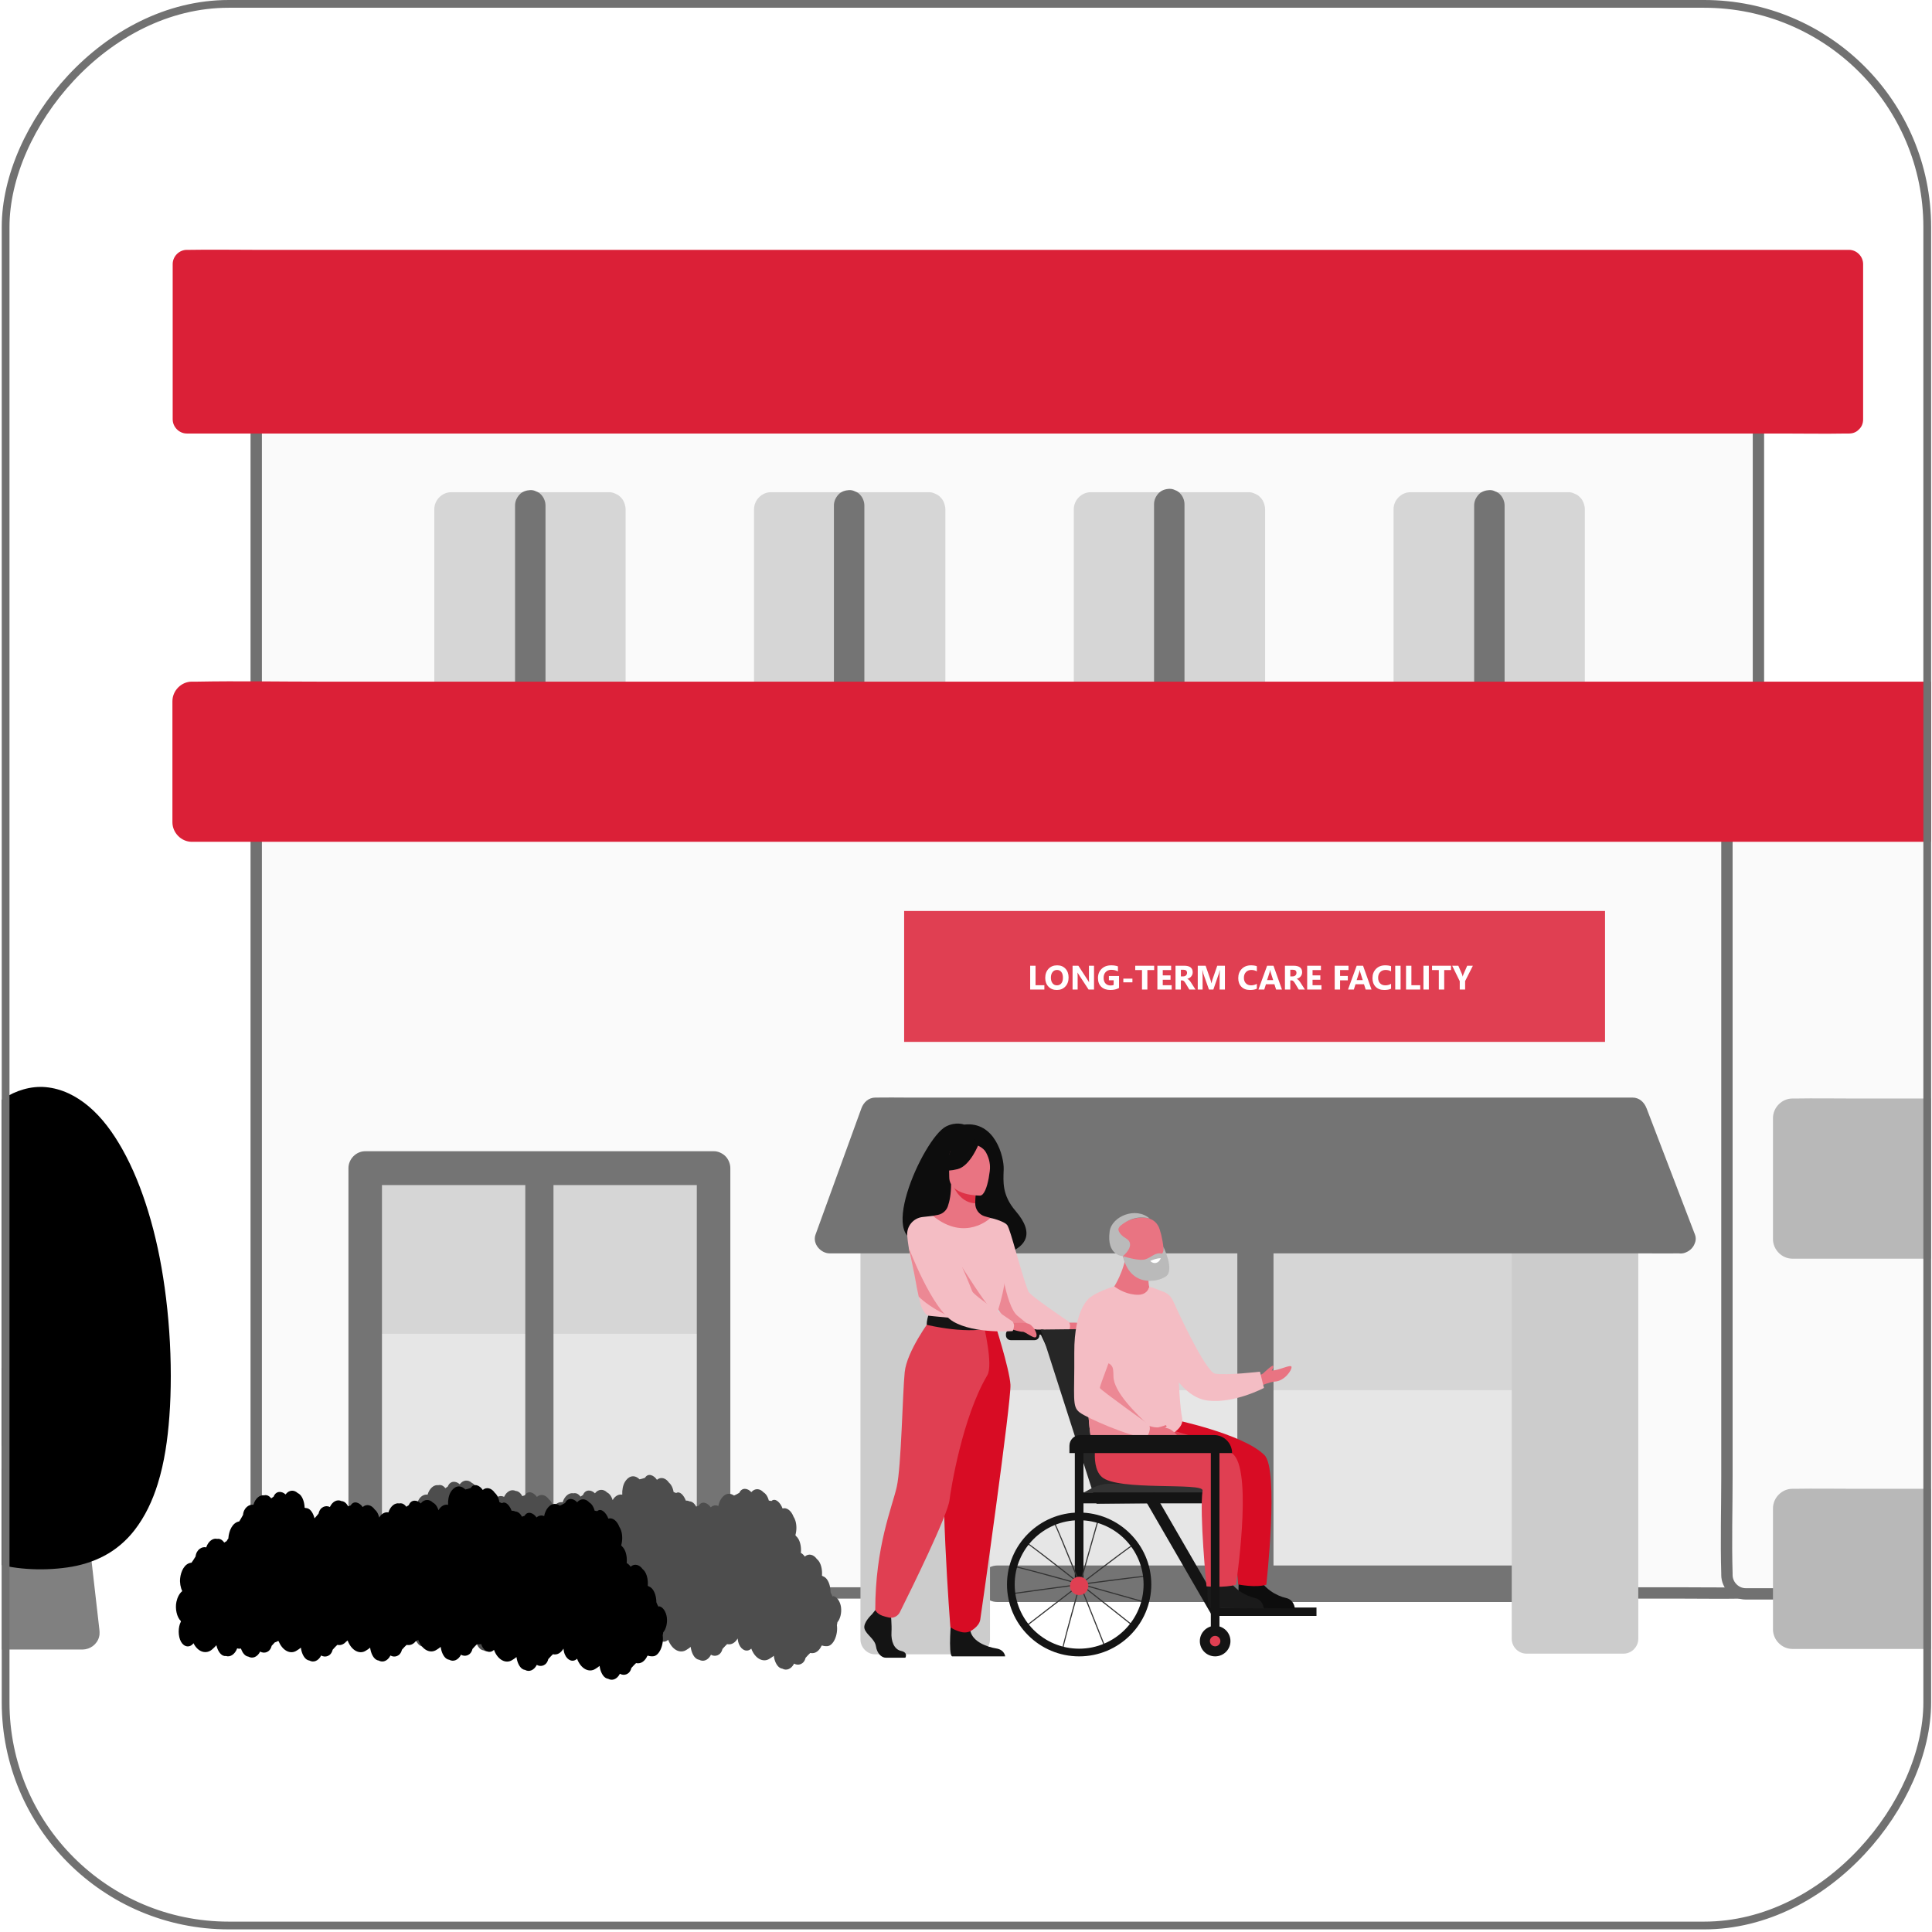 <svg width="160" height="160" viewBox="0 0 160 160" fill="none" xmlns="http://www.w3.org/2000/svg">
<g clip-path="url(#clip0_523_7245)">
<rect width="159.783" height="159.783" rx="18.798" transform="matrix(-1 0 0 1 159.927 0)" fill="white" fill-opacity="0.95"/>
<g clip-path="url(#clip1_523_7245)">
<path d="M145.625 28.499C145.624 28.441 145.625 28.382 145.625 28.325C145.625 27.625 145.038 27.032 144.344 27.032H27.44C25.863 27.032 24.284 27.004 22.707 27.032C22.638 27.033 22.569 27.032 22.5 27.032C21.807 27.032 21.219 27.624 21.219 28.325V126.473C21.219 127.799 21.191 129.129 21.219 130.455C21.22 130.513 21.219 130.571 21.219 130.629C21.219 131.328 21.806 131.922 22.5 131.922H139.404C140.981 131.922 142.56 131.949 144.137 131.922C144.206 131.921 144.275 131.922 144.344 131.922C144.737 131.922 145.035 131.774 145.241 131.551C145.472 131.343 145.626 131.036 145.626 130.629V32.481C145.626 31.155 145.653 29.825 145.626 28.499H145.625Z" fill="#FAFAFA" stroke="#717171" stroke-width="0.94" stroke-miterlimit="10"/>
<path d="M272.687 64.577C272.686 64.538 272.687 64.499 272.687 64.46C272.687 63.615 271.978 62.897 271.139 62.897H149.703C148.063 62.897 146.42 62.87 144.78 62.897C144.708 62.898 144.637 62.897 144.565 62.897C143.728 62.897 143.017 63.613 143.017 64.46V122.303C143.017 124.97 142.937 127.651 143.017 130.317C143.018 130.356 143.017 130.395 143.017 130.434C143.017 131.279 143.726 131.997 144.565 131.997H266.001C267.641 131.997 269.284 132.024 270.924 131.997C270.995 131.995 271.067 131.997 271.139 131.997C271.617 131.997 271.979 131.817 272.229 131.544C272.505 131.292 272.687 130.923 272.687 130.434V72.591C272.687 69.924 272.767 67.243 272.687 64.577Z" fill="#FAFAFA" stroke="#717171" stroke-width="0.94" stroke-miterlimit="10"/>
<path d="M51.809 42.175C51.809 42.026 51.781 41.874 51.732 41.729C51.667 41.52 51.561 41.326 51.399 41.176C51.293 41.061 51.17 40.976 51.033 40.917C50.976 40.888 50.917 40.863 50.857 40.841C50.717 40.783 50.567 40.756 50.408 40.762H37.9C37.73 40.762 37.559 40.761 37.389 40.762C37.382 40.762 37.375 40.762 37.367 40.762C36.61 40.762 35.966 41.41 35.966 42.176V57.429C35.966 57.635 35.965 57.84 35.966 58.047C35.966 58.056 35.966 58.064 35.966 58.073C35.966 58.838 36.608 59.487 37.367 59.487H49.876C50.046 59.487 50.217 59.489 50.386 59.487C50.394 59.487 50.401 59.487 50.408 59.487C51.166 59.487 51.81 58.839 51.81 58.073V42.821C51.81 42.633 51.81 42.445 51.81 42.258C51.81 42.23 51.81 42.204 51.81 42.176L51.809 42.175Z" fill="#D6D6D6"/>
<path d="M78.289 42.175C78.289 42.026 78.261 41.874 78.212 41.729C78.147 41.52 78.041 41.326 77.879 41.176C77.773 41.061 77.65 40.976 77.513 40.917C77.456 40.888 77.397 40.863 77.338 40.841C77.197 40.783 77.047 40.756 76.889 40.762H64.38C64.21 40.762 64.039 40.761 63.87 40.762C63.862 40.762 63.855 40.762 63.847 40.762C63.09 40.762 62.446 41.41 62.446 42.176V57.429C62.446 57.635 62.445 57.84 62.446 58.047C62.446 58.056 62.446 58.064 62.446 58.073C62.446 58.838 63.089 59.487 63.847 59.487H76.356C76.526 59.487 76.697 59.489 76.867 59.487C76.874 59.487 76.881 59.487 76.889 59.487C77.646 59.487 78.29 58.839 78.29 58.073V42.821C78.29 42.633 78.29 42.445 78.29 42.258C78.29 42.23 78.29 42.204 78.29 42.176L78.289 42.175Z" fill="#D6D6D6"/>
<path d="M104.77 42.175C104.77 42.026 104.742 41.874 104.693 41.729C104.628 41.52 104.522 41.326 104.36 41.176C104.254 41.061 104.131 40.976 103.994 40.917C103.937 40.888 103.878 40.863 103.818 40.841C103.677 40.783 103.528 40.756 103.369 40.762H90.861C90.691 40.762 90.52 40.761 90.35 40.762C90.343 40.762 90.336 40.762 90.328 40.762C89.571 40.762 88.927 41.41 88.927 42.176V57.429C88.927 57.635 88.926 57.84 88.927 58.047C88.927 58.056 88.927 58.064 88.927 58.073C88.927 58.838 89.569 59.487 90.328 59.487H102.837C103.007 59.487 103.177 59.489 103.347 59.487C103.355 59.487 103.362 59.487 103.369 59.487C104.127 59.487 104.771 58.839 104.771 58.073V42.821C104.771 42.633 104.771 42.445 104.771 42.258C104.771 42.23 104.771 42.204 104.771 42.176L104.77 42.175Z" fill="#D6D6D6"/>
<path d="M131.25 42.175C131.25 42.026 131.222 41.874 131.173 41.729C131.108 41.52 131.002 41.326 130.84 41.176C130.734 41.061 130.611 40.976 130.474 40.917C130.417 40.888 130.358 40.863 130.298 40.841C130.157 40.783 130.007 40.756 129.849 40.762H117.341C117.171 40.762 117 40.761 116.83 40.762C116.823 40.762 116.816 40.762 116.808 40.762C116.051 40.762 115.407 41.41 115.407 42.176V57.429C115.407 57.635 115.406 57.84 115.407 58.047C115.407 58.056 115.407 58.064 115.407 58.073C115.407 58.838 116.049 59.487 116.808 59.487H129.317C129.487 59.487 129.657 59.489 129.827 59.487C129.835 59.487 129.842 59.487 129.849 59.487C130.607 59.487 131.25 58.839 131.25 58.073V42.821C131.25 42.633 131.25 42.445 131.25 42.258C131.251 42.23 131.251 42.204 131.25 42.176L131.25 42.175Z" fill="#D6D6D6"/>
<path d="M59.055 98.105H30.363V131.159H59.055V98.105Z" fill="#E6E6E6"/>
<path d="M134.468 100.519H80.511V131.159H134.468V100.519Z" fill="#E6E6E6"/>
<path d="M42.655 41.86V56.154C42.655 56.348 42.654 56.542 42.655 56.736C42.655 56.745 42.655 56.753 42.655 56.761C42.655 57.087 42.796 57.43 43.025 57.661C43.139 57.785 43.274 57.873 43.43 57.924C43.581 58.003 43.742 58.04 43.916 58.033C44.242 58.019 44.58 57.911 44.807 57.66C45.033 57.411 45.176 57.106 45.176 56.761V42.467C45.176 42.273 45.178 42.079 45.176 41.884C45.176 41.876 45.176 41.868 45.176 41.859C45.176 41.533 45.036 41.19 44.807 40.959C44.693 40.835 44.558 40.748 44.402 40.697C44.251 40.617 44.09 40.58 43.916 40.587C43.59 40.602 43.252 40.71 43.025 40.96C42.798 41.209 42.655 41.515 42.655 41.86Z" fill="#747474"/>
<path d="M69.062 41.86V56.154C69.062 56.348 69.061 56.542 69.062 56.736C69.062 56.745 69.062 56.753 69.062 56.761C69.062 57.087 69.203 57.43 69.432 57.661C69.546 57.785 69.681 57.873 69.837 57.924C69.988 58.003 70.149 58.04 70.323 58.033C70.648 58.019 70.987 57.911 71.214 57.66C71.44 57.411 71.583 57.106 71.583 56.761V42.467C71.583 42.273 71.585 42.079 71.583 41.884C71.583 41.876 71.583 41.868 71.583 41.859C71.583 41.533 71.442 41.19 71.214 40.959C71.1 40.835 70.965 40.748 70.809 40.697C70.658 40.617 70.496 40.58 70.323 40.587C69.997 40.602 69.659 40.71 69.432 40.96C69.205 41.209 69.062 41.515 69.062 41.86Z" fill="#747474"/>
<path d="M95.573 41.755V56.049C95.573 56.243 95.571 56.437 95.573 56.632C95.573 56.64 95.573 56.648 95.573 56.657C95.573 56.983 95.714 57.326 95.942 57.557C96.056 57.681 96.192 57.768 96.347 57.819C96.498 57.899 96.66 57.936 96.833 57.929C97.159 57.914 97.497 57.806 97.724 57.556C97.951 57.307 98.094 57.001 98.094 56.656V42.362C98.094 42.168 98.095 41.974 98.094 41.78C98.094 41.772 98.094 41.763 98.094 41.755C98.094 41.429 97.953 41.086 97.724 40.855C97.611 40.731 97.475 40.643 97.319 40.592C97.168 40.513 97.007 40.476 96.834 40.483C96.508 40.497 96.169 40.605 95.942 40.856C95.716 41.105 95.573 41.41 95.573 41.755Z" fill="#747474"/>
<path d="M122.083 41.86V56.154C122.083 56.348 122.082 56.542 122.083 56.736C122.083 56.745 122.083 56.753 122.083 56.761C122.083 57.087 122.224 57.43 122.452 57.661C122.566 57.785 122.702 57.873 122.858 57.924C123.008 58.003 123.17 58.04 123.343 58.033C123.669 58.019 124.007 57.911 124.235 57.66C124.461 57.411 124.604 57.106 124.604 56.761V42.467C124.604 42.273 124.605 42.079 124.604 41.884C124.604 41.876 124.604 41.868 124.604 41.859C124.604 41.533 124.463 41.19 124.235 40.959C124.121 40.835 123.985 40.748 123.829 40.697C123.679 40.617 123.517 40.58 123.344 40.587C123.018 40.602 122.68 40.71 122.452 40.96C122.226 41.209 122.083 41.515 122.083 41.86Z" fill="#747474"/>
<path d="M153.129 20.692H21.057C19.273 20.692 17.486 20.66 15.703 20.692C15.624 20.694 15.546 20.692 15.468 20.692C14.837 20.692 14.301 21.232 14.301 21.87V34.724C14.301 35.361 14.836 35.902 15.468 35.902H147.541C149.324 35.902 151.111 35.935 152.895 35.902C152.973 35.901 153.051 35.902 153.129 35.902C153.487 35.902 153.758 35.768 153.946 35.564C154.156 35.375 154.296 35.095 154.296 34.724V21.87C154.296 21.233 153.761 20.692 153.129 20.692Z" fill="#DB2037"/>
<path d="M276.636 56.451H26.456C23.082 56.451 19.701 56.387 16.327 56.451C16.18 56.454 16.032 56.451 15.885 56.451C15.016 56.451 14.279 57.194 14.279 58.073V68.094C14.279 68.97 15.015 69.715 15.885 69.715H266.065C269.439 69.715 272.82 69.78 276.194 69.715C276.341 69.712 276.489 69.715 276.636 69.715C277.132 69.715 277.508 69.528 277.767 69.245C278.053 68.984 278.242 68.601 278.242 68.094V58.073C278.242 57.197 277.506 56.451 276.636 56.451H276.636Z" fill="#DB2037"/>
<path d="M277.156 90.975H153.661C151.994 90.975 150.323 90.947 148.655 90.975C148.582 90.976 148.509 90.975 148.436 90.975C147.568 90.975 146.83 91.718 146.83 92.596V102.617C146.83 103.493 147.566 104.238 148.436 104.238H271.931C273.598 104.238 275.269 104.265 276.937 104.238C277.01 104.237 277.083 104.238 277.156 104.238C277.652 104.238 278.028 104.051 278.286 103.768C278.573 103.507 278.762 103.124 278.762 102.617V92.596C278.762 91.719 278.026 90.975 277.156 90.975Z" fill="#B8B8B8"/>
<path d="M277.156 123.295H153.661C151.994 123.295 150.323 123.267 148.655 123.295C148.582 123.296 148.509 123.295 148.436 123.295C147.568 123.295 146.83 124.038 146.83 124.916V134.937C146.83 135.813 147.566 136.558 148.436 136.558H271.931C273.598 136.558 275.269 136.585 276.937 136.558C277.01 136.557 277.083 136.558 277.156 136.558C277.652 136.558 278.028 136.371 278.286 136.088C278.573 135.828 278.762 135.444 278.762 134.937V124.916C278.762 124.04 278.026 123.295 277.156 123.295Z" fill="#B8B8B8"/>
<path d="M10.957 122.77C10.732 121.694 9.664 120.877 8.572 120.983C8.023 121.036 7.551 121.246 7.144 121.623C7.012 121.746 6.88 121.87 6.748 121.993C6.682 121.421 6.617 120.849 6.552 120.277C6.536 120.144 6.514 120.008 6.514 119.874C6.514 119.874 6.514 119.872 6.515 119.872C6.516 119.869 6.518 119.866 6.519 119.864C6.615 119.761 6.726 119.669 6.827 119.575C7.073 119.347 7.319 119.119 7.565 118.89C8.115 118.379 8.666 117.867 9.216 117.356C9.325 117.254 9.444 117.157 9.544 117.047C9.867 116.694 10.074 116.261 10.137 115.785C10.201 115.31 10.12 114.867 9.923 114.434C9.651 113.834 9.043 113.36 8.406 113.222C8.043 113.144 7.688 113.142 7.327 113.228C6.96 113.314 6.637 113.511 6.354 113.756C6.179 113.908 6.023 114.086 5.865 114.258C5.859 114.213 5.854 114.167 5.849 114.122C5.824 113.905 5.8 113.688 5.774 113.471C5.747 113.243 5.72 113.029 5.633 112.815C5.494 112.472 5.305 112.145 5.015 111.907C4.744 111.684 4.457 111.507 4.114 111.416C3.777 111.326 3.455 111.329 3.116 111.384C2.529 111.478 2.036 111.845 1.69 112.316C1.329 112.808 1.299 113.408 1.219 113.99C1.211 114.045 1.204 114.099 1.196 114.154L0.89 113.832C0.546 113.471 0.133 113.17 -0.365 113.069C-1.13 112.913 -1.924 113.108 -2.495 113.661C-3.157 114.302 -3.341 115.335 -2.988 116.179C-2.841 116.53 -2.609 116.81 -2.353 117.081C-1.827 117.635 -1.302 118.189 -0.775 118.743C-0.387 119.153 0.005 119.561 0.392 119.973C0.311 120.555 0.23 121.139 0.15 121.722C-0.006 121.573 -0.162 121.423 -0.32 121.277C-0.764 120.864 -1.345 120.605 -1.958 120.629C-2.586 120.654 -3.232 120.927 -3.634 121.428C-3.861 121.71 -4.041 122.02 -4.123 122.379C-4.218 122.794 -4.219 123.255 -4.073 123.66C-3.943 124.017 -3.755 124.343 -3.478 124.606C-3.441 124.642 -3.403 124.677 -3.365 124.712C-2.888 125.157 -2.411 125.602 -1.935 126.048C-1.546 126.411 -1.155 126.772 -0.768 127.137C-0.748 127.156 -0.729 127.176 -0.709 127.196C-0.693 127.221 -0.679 127.247 -0.664 127.273C-0.657 127.298 -0.65 127.322 -0.645 127.347C-0.644 127.402 -0.645 127.458 -0.651 127.515C-0.717 127.989 -0.782 128.463 -0.848 128.937C-0.998 130.02 -1.148 131.104 -1.298 132.187L-1.639 134.651C-1.648 134.723 -1.659 134.794 -1.668 134.866C-1.682 134.969 -1.704 135.072 -1.706 135.176C-1.717 135.549 -1.556 135.919 -1.302 136.185C-1.033 136.467 -0.653 136.605 -0.27 136.607C-0.189 136.607 -0.107 136.607 -0.026 136.607H6.678C6.734 136.607 6.79 136.608 6.846 136.607C7.47 136.593 8.039 136.183 8.204 135.564C8.281 135.275 8.238 135.022 8.205 134.737C8.161 134.351 8.117 133.967 8.073 133.581C7.949 132.499 7.826 131.417 7.702 130.335L7.452 128.15C7.44 128.044 7.434 127.937 7.439 127.83C7.451 127.775 7.466 127.72 7.484 127.665C7.507 127.619 7.533 127.575 7.56 127.532C7.683 127.393 7.826 127.269 7.962 127.144C8.232 126.892 8.503 126.639 8.773 126.386C9.269 125.923 9.765 125.46 10.261 124.996C10.439 124.831 10.598 124.638 10.716 124.426C11.001 123.913 11.063 123.346 10.957 122.774L10.957 122.77Z" fill="#808080"/>
<path d="M13.63 106.586C13.333 104.461 12.896 102.351 12.265 100.3C11.715 98.513 11.023 96.749 10.102 95.121C9.372 93.833 8.478 92.577 7.342 91.623C6.31 90.757 5.125 90.153 3.776 90.031C2.55 89.921 1.304 90.315 0.28 90.983C-0.951 91.786 -1.926 92.923 -2.734 94.145C-3.717 95.63 -4.45 97.282 -5.049 98.958C-5.746 100.907 -6.244 102.927 -6.604 104.967C-7.022 107.336 -7.263 109.739 -7.343 112.143C-7.419 114.43 -7.375 116.735 -7.087 119.006C-6.871 120.71 -6.545 122.413 -5.9 124.009C-5.397 125.254 -4.739 126.428 -3.802 127.396C-2.995 128.229 -2.021 128.843 -0.95 129.267C0.056 129.666 1.139 129.846 2.213 129.924C3.336 130.006 4.463 129.965 5.577 129.808C6.635 129.66 7.668 129.352 8.618 128.853C9.598 128.339 10.464 127.596 11.143 126.718C12.024 125.578 12.632 124.273 13.061 122.896C13.623 121.097 13.884 119.204 14.025 117.327C14.11 116.205 14.143 115.078 14.144 113.952C14.143 111.487 13.971 109.027 13.631 106.586H13.63Z" fill="black"/>
<path d="M126.411 102.25H81.571V115.128H126.411V102.25Z" fill="#D6D6D6"/>
<path d="M59.086 97.58H30.334V110.458H59.086V97.58Z" fill="#D6D6D6"/>
<path d="M60.483 96.817C60.483 96.791 60.484 96.766 60.483 96.741C60.483 96.382 60.328 96.004 60.076 95.75C59.962 95.635 59.814 95.534 59.653 95.461C59.644 95.457 59.635 95.453 59.626 95.448C59.454 95.374 59.268 95.332 59.095 95.34H31.416C31.042 95.34 30.668 95.336 30.293 95.34C30.277 95.34 30.262 95.34 30.245 95.34C29.495 95.34 28.857 95.982 28.857 96.741V128.336C28.857 128.762 28.854 129.19 28.857 129.617C28.857 129.636 28.857 129.655 28.857 129.673C28.857 130.43 29.493 131.074 30.245 131.074H57.924C58.298 131.074 58.672 131.077 59.047 131.074C59.062 131.074 59.078 131.074 59.095 131.074C59.845 131.074 60.483 130.432 60.483 129.673V98.077C60.483 97.657 60.486 97.237 60.483 96.817ZM53.111 128.272H31.633V98.142H57.707V128.272H53.111Z" fill="#747474"/>
<path d="M43.502 98.132V128.564C43.502 128.975 43.498 129.386 43.502 129.797C43.502 129.815 43.502 129.833 43.502 129.851C43.502 130.468 44.039 131.058 44.67 131.029C45.302 131.001 45.837 130.512 45.837 129.851V99.419C45.837 99.008 45.841 98.597 45.837 98.186C45.837 98.168 45.837 98.15 45.837 98.132C45.837 97.515 45.3 96.925 44.67 96.954C44.037 96.982 43.502 97.472 43.502 98.132Z" fill="#747474"/>
<path d="M69.653 133.12C69.588 132.618 69.303 132.214 68.991 132.183L68.978 132.243C68.964 132.227 68.95 132.207 68.937 132.185C68.878 132.084 68.828 131.972 68.783 131.853C68.783 131.379 68.627 130.902 68.374 130.67C68.302 130.604 68.225 130.56 68.145 130.536C68.12 130.517 68.096 130.5 68.071 130.485C68.105 130.073 68.028 129.633 67.846 129.339C67.788 129.245 67.72 129.168 67.647 129.11C67.382 128.735 66.974 128.628 66.661 128.899L66.65 128.908C66.563 128.779 66.448 128.671 66.325 128.603C66.366 128.198 66.298 127.76 66.126 127.459C66.07 127.361 66.004 127.281 65.932 127.218C65.913 127.188 65.892 127.16 65.871 127.133C65.98 126.758 65.987 126.3 65.868 125.93C65.83 125.811 65.78 125.705 65.72 125.613C65.537 125.124 65.167 124.82 64.82 124.922L64.808 124.927C64.634 124.439 64.204 124.014 63.889 124.305C63.815 124.294 63.74 124.283 63.671 124.27C63.619 124.076 63.541 123.903 63.439 123.772C63.374 123.69 63.301 123.627 63.225 123.583C62.935 123.261 62.522 123.234 62.231 123.562L62.221 123.574C61.941 123.248 61.442 123.15 61.228 123.628C61.062 123.723 60.889 123.818 60.79 123.854C60.251 123.487 59.81 123.878 59.602 124.346C59.552 124.459 59.515 124.586 59.491 124.719C59.285 124.63 59.06 124.655 58.871 124.819L58.86 124.829C58.604 124.451 58.116 124.259 57.869 124.692C57.797 124.719 57.723 124.745 57.654 124.768C57.569 124.609 57.463 124.482 57.341 124.409C57.265 124.362 57.184 124.338 57.102 124.335C57.004 124.287 56.902 124.269 56.799 124.278C56.632 123.831 56.295 123.455 55.998 123.647C55.926 123.62 55.853 123.591 55.785 123.564C55.75 123.36 55.687 123.172 55.596 123.02C55.539 122.923 55.472 122.845 55.4 122.785C55.139 122.402 54.732 122.282 54.416 122.543L54.405 122.553C54.155 122.167 53.669 121.96 53.416 122.385C53.245 122.443 53.066 122.498 52.964 122.512C52.46 122.027 51.991 122.317 51.746 122.735C51.585 123.01 51.513 123.406 51.533 123.785C51.259 123.724 51.007 123.87 50.834 124.086C50.799 124.13 50.766 124.179 50.737 124.232C50.68 124.048 50.597 123.885 50.493 123.765C50.426 123.689 50.351 123.632 50.273 123.595C49.974 123.298 49.561 123.305 49.28 123.658L49.271 123.671C48.98 123.369 48.479 123.313 48.28 123.809C48.211 123.855 48.141 123.901 48.076 123.942C47.976 123.809 47.858 123.714 47.731 123.675C47.65 123.65 47.568 123.649 47.488 123.668C47.14 123.599 46.765 123.886 46.598 124.397L46.593 124.415C46.335 124.355 46.003 124.506 45.832 124.837C45.793 124.674 45.735 124.522 45.658 124.398C45.599 124.304 45.532 124.227 45.458 124.169C45.194 123.794 44.785 123.687 44.473 123.958L44.462 123.967C44.206 123.59 43.718 123.397 43.471 123.831C43.398 123.857 43.325 123.883 43.256 123.906C43.171 123.747 43.065 123.62 42.943 123.547C42.867 123.501 42.786 123.477 42.705 123.473C42.369 123.31 41.971 123.489 41.754 123.947L41.746 123.963C41.419 123.792 40.925 123.946 40.809 124.508C40.688 124.658 40.561 124.809 40.472 124.902C40.384 124.536 40.202 124.228 39.974 124.106C39.895 124.064 39.814 124.046 39.733 124.048C39.706 124.037 39.681 124.028 39.654 124.021C39.639 123.606 39.511 123.199 39.299 122.969C39.23 122.895 39.155 122.841 39.077 122.807C38.773 122.523 38.359 122.548 38.084 122.912L38.075 122.926C37.78 122.636 37.278 122.601 37.086 123.106C37.019 123.155 36.95 123.204 36.885 123.248C36.783 123.119 36.663 123.028 36.535 122.995C36.455 122.973 36.372 122.976 36.292 122.997C35.944 122.944 35.574 123.246 35.415 123.764L35.409 123.782C35.067 123.717 34.602 124.025 34.554 124.614C34.437 124.828 34.313 125.048 34.237 125.158C33.657 125.261 33.385 125.952 33.34 126.527C33.338 126.544 33.338 126.56 33.337 126.576C33.284 126.629 33.237 126.698 33.2 126.785C33.13 126.827 33.06 126.87 32.994 126.908C32.897 126.77 32.78 126.669 32.654 126.624C32.574 126.595 32.492 126.59 32.411 126.605C32.065 126.52 31.685 126.788 31.509 127.291L31.504 127.309C31.165 127.213 30.689 127.479 30.622 128.062C30.497 128.266 30.366 128.473 30.286 128.576C29.703 128.626 29.409 129.292 29.345 129.861C29.303 130.237 29.375 130.632 29.52 130.93C29.27 131.127 29.109 131.477 29.036 131.813C28.912 132.393 29.075 133.096 29.398 133.402C29.402 133.418 29.405 133.435 29.409 133.451C29.162 133.908 29.164 134.675 29.418 135.125C29.676 135.583 30.156 135.639 30.451 135.246C30.817 135.99 31.526 136.205 32.03 135.725C32.14 135.62 32.243 135.538 32.347 135.41C32.437 135.816 32.644 136.157 32.899 136.268C32.978 136.303 33.06 136.314 33.142 136.305C33.485 136.415 33.871 136.176 34.061 135.687L34.068 135.67C34.164 135.705 34.273 135.71 34.38 135.686C34.467 135.941 34.599 136.151 34.763 136.264C34.838 136.317 34.918 136.346 35 136.356C35.33 136.544 35.734 136.395 35.963 135.953L35.971 135.937C36.293 136.133 36.79 136.015 36.921 135.462C37.013 135.36 37.106 135.257 37.186 135.176C37.265 135.162 37.343 135.128 37.414 135.073C37.443 135.075 37.472 135.076 37.5 135.074C37.81 135.855 38.474 136.204 39.001 135.852C39.119 135.774 39.228 135.715 39.342 135.613C39.395 136.035 39.572 136.419 39.815 136.588C39.891 136.64 39.971 136.67 40.052 136.68C40.383 136.867 40.786 136.718 41.016 136.277L41.023 136.261C41.346 136.457 41.843 136.339 41.974 135.785C42.119 135.623 42.271 135.459 42.361 135.381C42.664 135.447 42.907 135.324 43.09 135.114C43.133 135.089 43.175 135.057 43.215 135.018C43.515 135.838 44.199 136.213 44.739 135.852C44.856 135.774 44.965 135.716 45.079 135.613C45.133 136.036 45.309 136.42 45.553 136.588C45.628 136.641 45.708 136.671 45.79 136.68C46.12 136.868 46.524 136.719 46.753 136.277L46.761 136.261C47.083 136.457 47.58 136.34 47.711 135.786C47.856 135.624 48.008 135.459 48.099 135.382C48.414 135.45 48.665 135.314 48.849 135.088C48.922 135.062 48.993 135.017 49.058 134.953C49.358 135.774 50.041 136.148 50.581 135.787C50.699 135.709 50.808 135.651 50.922 135.548C50.975 135.971 51.152 136.355 51.395 136.524C51.471 136.576 51.551 136.606 51.632 136.616C51.963 136.803 52.366 136.654 52.596 136.213L52.603 136.197C52.925 136.392 53.423 136.275 53.554 135.721C53.699 135.559 53.851 135.394 53.941 135.317C54.062 135.344 54.173 135.339 54.275 135.312C54.289 135.356 54.304 135.399 54.321 135.44C54.538 135.952 55.009 136.117 55.335 135.795C55.634 136.616 56.318 136.99 56.858 136.629C56.975 136.551 57.084 136.493 57.199 136.39C57.252 136.813 57.428 137.197 57.672 137.365C57.747 137.418 57.828 137.448 57.909 137.457C58.24 137.645 58.643 137.496 58.872 137.055L58.88 137.039C59.202 137.234 59.7 137.117 59.831 136.563C59.976 136.401 60.128 136.236 60.218 136.159C60.607 136.243 60.899 136.015 61.087 135.693C61.105 135.864 61.143 136.029 61.203 136.174C61.42 136.686 61.891 136.851 62.217 136.529C62.517 137.349 63.2 137.724 63.74 137.363C63.858 137.285 63.967 137.227 64.081 137.124C64.135 137.547 64.311 137.931 64.555 138.099C64.63 138.152 64.71 138.182 64.791 138.191C65.122 138.379 65.525 138.23 65.755 137.789L65.762 137.772C66.085 137.968 66.582 137.851 66.713 137.297C66.858 137.135 67.01 136.97 67.1 136.893C67.543 136.989 67.859 136.682 68.04 136.291C68.056 136.286 68.072 136.281 68.088 136.275C68.242 136.328 68.374 136.335 68.517 136.327C69.02 136.298 69.416 135.39 69.309 134.599C69.319 134.511 69.333 134.426 69.352 134.344C69.582 134.079 69.709 133.58 69.651 133.125L69.653 133.12Z" fill="#4D4D4D"/>
<path d="M55.227 133.96C55.163 133.457 54.877 133.053 54.565 133.023L54.552 133.083C54.538 133.066 54.525 133.047 54.511 133.024C54.452 132.923 54.402 132.811 54.357 132.692C54.357 132.218 54.202 131.741 53.948 131.509C53.876 131.443 53.799 131.4 53.719 131.375C53.695 131.356 53.67 131.34 53.645 131.324C53.679 130.912 53.602 130.472 53.42 130.178C53.362 130.084 53.294 130.008 53.221 129.949C52.956 129.574 52.548 129.468 52.236 129.738L52.224 129.748C52.137 129.618 52.022 129.511 51.899 129.442C51.94 129.038 51.872 128.599 51.7 128.299C51.645 128.2 51.578 128.12 51.506 128.058C51.487 128.028 51.466 127.999 51.445 127.973C51.554 127.598 51.561 127.139 51.442 126.77C51.404 126.65 51.354 126.544 51.294 126.452C51.111 125.964 50.741 125.659 50.394 125.762L50.382 125.766C50.208 125.279 49.779 124.854 49.463 125.144C49.389 125.133 49.315 125.122 49.245 125.109C49.193 124.916 49.115 124.742 49.013 124.612C48.948 124.529 48.876 124.466 48.799 124.422C48.51 124.101 48.096 124.073 47.805 124.401L47.795 124.413C47.515 124.087 47.017 123.989 46.802 124.467C46.636 124.562 46.464 124.657 46.364 124.693C45.825 124.326 45.384 124.717 45.176 125.185C45.126 125.298 45.089 125.425 45.065 125.558C44.859 125.47 44.634 125.495 44.445 125.659L44.434 125.668C44.179 125.291 43.69 125.098 43.443 125.532C43.371 125.558 43.297 125.584 43.228 125.607C43.144 125.448 43.037 125.321 42.916 125.248C42.839 125.201 42.758 125.178 42.677 125.174C42.579 125.127 42.476 125.109 42.373 125.118C42.206 124.67 41.869 124.295 41.573 124.486C41.5 124.459 41.427 124.43 41.359 124.403C41.324 124.2 41.261 124.011 41.171 123.859C41.113 123.763 41.046 123.684 40.974 123.624C40.714 123.241 40.306 123.122 39.991 123.382L39.98 123.392C39.729 123.007 39.243 122.799 38.991 123.225C38.819 123.282 38.64 123.337 38.538 123.351C38.034 122.866 37.566 123.156 37.32 123.574C37.159 123.849 37.087 124.245 37.108 124.624C36.834 124.564 36.581 124.709 36.408 124.925C36.373 124.969 36.34 125.018 36.312 125.072C36.254 124.887 36.171 124.724 36.067 124.605C36 124.528 35.925 124.471 35.847 124.434C35.548 124.137 35.135 124.145 34.855 124.497L34.845 124.51C34.554 124.208 34.053 124.152 33.854 124.649C33.785 124.695 33.715 124.741 33.65 124.782C33.55 124.649 33.432 124.553 33.305 124.514C33.224 124.49 33.142 124.488 33.062 124.507C32.715 124.439 32.34 124.725 32.172 125.236L32.167 125.254C31.91 125.194 31.577 125.346 31.406 125.677C31.367 125.513 31.309 125.362 31.232 125.238C31.173 125.143 31.106 125.067 31.032 125.008C30.768 124.633 30.359 124.527 30.047 124.797L30.036 124.807C29.781 124.429 29.292 124.237 29.045 124.67C28.973 124.697 28.899 124.723 28.83 124.746C28.745 124.587 28.639 124.46 28.518 124.387C28.441 124.34 28.36 124.316 28.279 124.313C27.943 124.15 27.545 124.329 27.328 124.787L27.32 124.803C26.993 124.631 26.499 124.785 26.383 125.348C26.262 125.497 26.135 125.649 26.046 125.742C25.959 125.376 25.776 125.068 25.548 124.946C25.47 124.904 25.388 124.886 25.307 124.887C25.281 124.877 25.255 124.867 25.228 124.861C25.213 124.446 25.085 124.038 24.873 123.808C24.805 123.734 24.729 123.681 24.651 123.646C24.347 123.363 23.933 123.387 23.658 123.752L23.649 123.765C23.354 123.475 22.852 123.441 22.661 123.945C22.593 123.994 22.524 124.043 22.459 124.087C22.357 123.958 22.237 123.867 22.11 123.834C22.029 123.812 21.947 123.815 21.866 123.837C21.518 123.783 21.148 124.085 20.989 124.603L20.983 124.621C20.642 124.557 20.176 124.865 20.128 125.454C20.011 125.668 19.887 125.887 19.811 125.997C19.231 126.1 18.959 126.791 18.914 127.366C18.913 127.383 18.912 127.399 18.911 127.416C18.858 127.469 18.812 127.537 18.774 127.624C18.705 127.667 18.634 127.709 18.569 127.747C18.471 127.609 18.355 127.508 18.228 127.463C18.148 127.434 18.066 127.429 17.985 127.444C17.639 127.359 17.259 127.628 17.083 128.13L17.078 128.148C16.739 128.053 16.264 128.318 16.196 128.902C16.071 129.105 15.941 129.312 15.86 129.415C15.278 129.465 14.983 130.13 14.919 130.7C14.877 131.076 14.949 131.471 15.094 131.77C14.845 131.966 14.683 132.316 14.611 132.653C14.486 133.232 14.649 133.936 14.972 134.241C14.976 134.258 14.979 134.275 14.983 134.291C14.736 134.747 14.738 135.514 14.992 135.964C15.25 136.422 15.73 136.478 16.025 136.085C16.391 136.829 17.101 137.044 17.605 136.564C17.715 136.46 17.817 136.377 17.922 136.25C18.011 136.655 18.218 136.996 18.473 137.108C18.553 137.142 18.634 137.154 18.716 137.145C19.059 137.255 19.446 137.015 19.636 136.526L19.642 136.509C19.738 136.544 19.847 136.549 19.954 136.526C20.041 136.78 20.173 136.991 20.337 137.104C20.412 137.156 20.492 137.186 20.574 137.196C20.905 137.383 21.308 137.234 21.537 136.793L21.545 136.777C21.867 136.973 22.364 136.855 22.496 136.301C22.587 136.2 22.681 136.096 22.76 136.015C22.839 136.001 22.917 135.968 22.989 135.912C23.018 135.915 23.046 135.915 23.074 135.914C23.384 136.694 24.049 137.044 24.576 136.691C24.693 136.613 24.802 136.554 24.916 136.452C24.97 136.874 25.146 137.258 25.39 137.427C25.465 137.479 25.545 137.509 25.626 137.519C25.957 137.706 26.36 137.557 26.59 137.116L26.597 137.1C26.92 137.296 27.417 137.178 27.548 136.625C27.693 136.462 27.845 136.298 27.936 136.221C28.238 136.286 28.482 136.163 28.664 135.954C28.707 135.928 28.75 135.896 28.79 135.857C29.089 136.678 29.773 137.052 30.313 136.692C30.43 136.614 30.54 136.555 30.653 136.453C30.707 136.875 30.883 137.259 31.127 137.428C31.202 137.48 31.282 137.51 31.364 137.52C31.695 137.707 32.098 137.558 32.327 137.117L32.335 137.101C32.657 137.297 33.154 137.179 33.286 136.625C33.431 136.463 33.583 136.299 33.673 136.221C33.988 136.29 34.239 136.154 34.423 135.928C34.496 135.901 34.567 135.857 34.632 135.793C34.932 136.613 35.615 136.987 36.156 136.627C36.273 136.549 36.382 136.49 36.496 136.388C36.55 136.81 36.726 137.194 36.97 137.363C37.045 137.415 37.125 137.445 37.206 137.455C37.537 137.642 37.94 137.493 38.17 137.052L38.177 137.036C38.5 137.232 38.997 137.114 39.128 136.561C39.273 136.398 39.425 136.234 39.516 136.156C39.636 136.183 39.748 136.179 39.849 136.152C39.863 136.195 39.878 136.239 39.895 136.279C40.112 136.791 40.583 136.957 40.909 136.635C41.209 137.455 41.892 137.829 42.432 137.469C42.55 137.391 42.659 137.332 42.773 137.23C42.827 137.652 43.003 138.036 43.246 138.205C43.322 138.257 43.402 138.287 43.483 138.297C43.814 138.484 44.217 138.335 44.447 137.894L44.454 137.878C44.777 138.074 45.274 137.956 45.405 137.403C45.55 137.24 45.702 137.076 45.792 136.998C46.181 137.083 46.473 136.855 46.662 136.532C46.679 136.704 46.717 136.869 46.778 137.013C46.995 137.525 47.465 137.69 47.791 137.368C48.091 138.189 48.775 138.563 49.315 138.203C49.432 138.125 49.541 138.066 49.655 137.964C49.709 138.386 49.885 138.77 50.129 138.939C50.204 138.991 50.284 139.021 50.366 139.031C50.696 139.218 51.1 139.069 51.329 138.628L51.337 138.612C51.659 138.808 52.156 138.69 52.287 138.137C52.432 137.974 52.584 137.81 52.675 137.732C53.117 137.828 53.434 137.521 53.614 137.13C53.63 137.125 53.646 137.12 53.662 137.115C53.816 137.167 53.948 137.175 54.092 137.166C54.594 137.137 54.99 136.229 54.883 135.439C54.893 135.351 54.907 135.266 54.926 135.183C55.157 134.919 55.283 134.42 55.225 133.964L55.227 133.96Z" fill="black"/>
<path d="M102.471 103.247V128.718C102.471 129.062 102.469 129.407 102.471 129.75C102.471 129.765 102.471 129.78 102.471 129.795C102.471 130.183 102.638 130.591 102.909 130.865C103.169 131.127 103.596 131.325 103.969 131.307C104.356 131.29 104.758 131.161 105.028 130.865C105.297 130.569 105.466 130.205 105.466 129.795V104.324C105.466 103.98 105.469 103.636 105.466 103.292C105.466 103.277 105.466 103.262 105.466 103.247C105.466 102.859 105.299 102.452 105.028 102.178C104.768 101.916 104.342 101.718 103.969 101.735C103.581 101.753 103.179 101.881 102.909 102.178C102.64 102.473 102.471 102.837 102.471 103.247Z" fill="#747474"/>
<path d="M125.215 129.648H92.694C91.075 129.648 89.455 129.648 87.835 129.648H84.318C83.766 129.648 83.214 129.643 82.662 129.648C82.638 129.648 82.614 129.648 82.59 129.648C81.806 129.648 81.055 130.343 81.092 131.159C81.129 131.978 81.75 132.671 82.59 132.671H103.157C105.212 132.671 107.267 132.671 109.322 132.671H123.486C124.038 132.671 124.59 132.676 125.142 132.671C125.166 132.671 125.19 132.671 125.215 132.671C125.998 132.671 126.749 131.976 126.712 131.159C126.676 130.34 126.054 129.648 125.215 129.648Z" fill="#747474"/>
<path d="M81.987 96.814C81.987 96.792 81.987 96.769 81.987 96.748C81.987 96.106 81.427 95.491 80.771 95.52H72.475C71.818 95.52 71.26 96.083 71.26 96.748V134.192C71.26 134.698 71.255 135.204 71.26 135.71C71.26 135.732 71.26 135.754 71.26 135.776C71.26 136.44 71.817 137.004 72.475 137.004H80.771C81.428 137.004 81.987 136.441 81.987 135.776V98.332C81.987 97.826 81.992 97.32 81.987 96.814Z" fill="#CCCCCC"/>
<path d="M135.676 96.759C135.676 96.736 135.676 96.714 135.676 96.692C135.676 96.051 135.117 95.436 134.46 95.465H126.411C125.753 95.465 125.195 96.028 125.195 96.692V134.137C125.195 134.643 125.19 135.149 125.195 135.655C125.195 135.677 125.195 135.699 125.195 135.721C125.195 136.385 125.752 136.948 126.411 136.948H134.46C135.117 136.948 135.676 136.386 135.676 135.721V98.277C135.676 97.771 135.681 97.265 135.676 96.759Z" fill="#CCCCCC"/>
<path d="M140.334 103.02C140.443 102.78 140.471 102.509 140.37 102.246C139.2 99.192 138.031 96.139 136.861 93.086C136.697 92.656 136.532 92.227 136.367 91.798C136.171 91.286 135.768 90.896 135.195 90.896H75.05C74.238 90.896 73.424 90.879 72.612 90.896C72.576 90.897 72.54 90.896 72.505 90.896C71.934 90.896 71.519 91.285 71.333 91.798C70.227 94.844 69.12 97.891 68.013 100.938C67.855 101.374 67.696 101.81 67.538 102.246C67.262 103.007 67.974 103.8 68.711 103.8H136.34C137.243 103.8 138.149 103.812 139.053 103.8C139.202 103.82 139.359 103.808 139.52 103.756C139.563 103.742 139.605 103.725 139.646 103.705C139.952 103.577 140.209 103.326 140.333 103.019L140.334 103.02Z" fill="#747474"/>
<path d="M132.922 75.443H74.877V86.285H132.922V75.443Z" fill="#E03F52"/>
<path d="M86.49 81.951H85.315V79.977H85.759V81.591H86.49V81.951ZM87.52 81.986C87.238 81.986 87.007 81.894 86.829 81.71C86.651 81.526 86.562 81.286 86.562 80.99C86.562 80.678 86.653 80.426 86.833 80.233C87.014 80.04 87.254 79.944 87.552 79.944C87.834 79.944 88.061 80.036 88.235 80.221C88.409 80.405 88.496 80.648 88.496 80.951C88.496 81.261 88.406 81.511 88.225 81.701C88.045 81.891 87.81 81.986 87.52 81.986ZM87.54 80.327C87.384 80.327 87.26 80.385 87.168 80.503C87.076 80.62 87.03 80.774 87.03 80.967C87.03 81.162 87.076 81.317 87.168 81.431C87.26 81.545 87.38 81.602 87.529 81.602C87.682 81.602 87.803 81.547 87.894 81.436C87.983 81.325 88.028 81.172 88.028 80.975C88.028 80.771 87.985 80.611 87.898 80.498C87.81 80.384 87.691 80.327 87.54 80.327ZM90.602 81.951H90.153L89.339 80.711C89.291 80.638 89.258 80.584 89.24 80.547H89.234C89.242 80.617 89.246 80.723 89.246 80.867V81.951H88.826V79.977H89.305L90.088 81.179C90.124 81.233 90.157 81.287 90.187 81.34H90.193C90.185 81.294 90.182 81.204 90.182 81.069V79.977H90.602V81.951ZM92.674 81.819C92.481 81.93 92.241 81.986 91.955 81.986C91.638 81.986 91.387 81.898 91.203 81.723C91.021 81.547 90.929 81.304 90.929 80.996C90.929 80.686 91.029 80.433 91.23 80.237C91.43 80.042 91.696 79.944 92.028 79.944C92.237 79.944 92.422 79.973 92.582 80.031V80.448C92.429 80.36 92.243 80.316 92.022 80.316C91.838 80.316 91.688 80.376 91.571 80.496C91.455 80.615 91.397 80.775 91.397 80.975C91.397 81.178 91.449 81.335 91.553 81.446C91.658 81.557 91.799 81.613 91.976 81.613C92.082 81.613 92.167 81.598 92.229 81.567V81.182H91.834V80.827H92.674V81.819ZM93.782 81.351H93.029V81.047H93.782V81.351ZM95.584 80.339H95.021V81.951H94.575V80.339H94.015V79.977H95.584V80.339ZM97.034 81.951H95.85V79.977H96.989V80.339H96.295V80.778H96.94V81.139H96.295V81.591H97.034V81.951ZM99.007 81.951H98.496L98.189 81.443C98.166 81.405 98.144 81.37 98.123 81.34C98.102 81.31 98.08 81.284 98.058 81.263C98.037 81.241 98.015 81.225 97.991 81.213C97.968 81.201 97.943 81.196 97.915 81.196H97.795V81.951H97.351V79.977H98.056C98.535 79.977 98.774 80.156 98.774 80.514C98.774 80.583 98.764 80.647 98.743 80.705C98.722 80.763 98.692 80.816 98.653 80.862C98.615 80.909 98.568 80.95 98.513 80.984C98.459 81.017 98.398 81.044 98.331 81.063V81.069C98.36 81.078 98.389 81.093 98.416 81.114C98.444 81.135 98.471 81.158 98.496 81.186C98.522 81.213 98.546 81.243 98.569 81.275C98.593 81.307 98.615 81.337 98.634 81.368L99.007 81.951ZM97.795 80.31V80.86H97.988C98.084 80.86 98.16 80.832 98.218 80.777C98.277 80.721 98.306 80.652 98.306 80.569C98.306 80.397 98.203 80.31 97.996 80.31H97.795ZM101.443 81.951H101.003V80.77C101.003 80.642 101.009 80.502 101.02 80.347H101.009C100.986 80.469 100.965 80.556 100.947 80.609L100.484 81.951H100.121L99.65 80.623C99.637 80.587 99.617 80.495 99.588 80.347H99.576C99.588 80.542 99.594 80.713 99.594 80.86V81.951H99.193V79.977H99.844L100.248 81.147C100.28 81.241 100.303 81.335 100.318 81.43H100.326C100.351 81.32 100.377 81.225 100.404 81.145L100.808 79.977H101.443V81.951ZM104.086 81.881C103.942 81.951 103.754 81.986 103.522 81.986C103.219 81.986 102.98 81.897 102.807 81.719C102.634 81.541 102.547 81.303 102.547 81.007C102.547 80.691 102.644 80.435 102.839 80.239C103.034 80.042 103.288 79.944 103.599 79.944C103.791 79.944 103.954 79.968 104.086 80.017V80.445C103.954 80.366 103.803 80.327 103.634 80.327C103.449 80.327 103.299 80.385 103.186 80.502C103.072 80.618 103.015 80.776 103.015 80.975C103.015 81.166 103.069 81.319 103.176 81.432C103.283 81.545 103.428 81.602 103.61 81.602C103.783 81.602 103.942 81.559 104.086 81.475V81.881ZM106.166 81.951H105.682L105.541 81.512H104.839L104.7 81.951H104.218L104.937 79.977H105.464L106.166 81.951ZM105.439 81.171L105.227 80.507C105.212 80.458 105.201 80.398 105.194 80.329H105.183C105.179 80.387 105.167 80.445 105.149 80.502L104.934 81.171H105.439ZM108.069 81.951H107.558L107.251 81.443C107.228 81.405 107.206 81.37 107.185 81.34C107.164 81.31 107.143 81.284 107.121 81.263C107.099 81.241 107.077 81.225 107.053 81.213C107.03 81.201 107.005 81.196 106.977 81.196H106.858V81.951H106.413V79.977H107.118C107.597 79.977 107.836 80.156 107.836 80.514C107.836 80.583 107.826 80.647 107.805 80.705C107.784 80.763 107.754 80.816 107.715 80.862C107.677 80.909 107.63 80.95 107.575 80.984C107.521 81.017 107.46 81.044 107.393 81.063V81.069C107.423 81.078 107.451 81.093 107.479 81.114C107.506 81.135 107.533 81.158 107.558 81.186C107.584 81.213 107.608 81.243 107.631 81.275C107.655 81.307 107.677 81.337 107.696 81.368L108.069 81.951ZM106.858 80.31V80.86H107.05C107.146 80.86 107.222 80.832 107.28 80.777C107.339 80.721 107.368 80.652 107.368 80.569C107.368 80.397 107.265 80.31 107.059 80.31H106.858ZM109.439 81.951H108.255V79.977H109.394V80.339H108.7V80.778H109.345V81.139H108.7V81.591H109.439V81.951ZM111.676 80.339H110.98V80.824H111.62V81.184H110.98V81.951H110.535V79.977H111.676V80.339ZM113.585 81.951H113.1L112.96 81.512H112.257L112.118 81.951H111.636L112.355 79.977H112.882L113.585 81.951ZM112.858 81.171L112.646 80.507C112.63 80.458 112.619 80.398 112.613 80.329H112.602C112.597 80.387 112.586 80.445 112.567 80.502L112.352 81.171H112.858ZM115.202 81.881C115.058 81.951 114.87 81.986 114.638 81.986C114.335 81.986 114.097 81.897 113.923 81.719C113.75 81.541 113.663 81.303 113.663 81.007C113.663 80.691 113.76 80.435 113.955 80.239C114.151 80.042 114.404 79.944 114.715 79.944C114.908 79.944 115.07 79.968 115.202 80.017V80.445C115.07 80.366 114.92 80.327 114.751 80.327C114.565 80.327 114.416 80.385 114.302 80.502C114.188 80.618 114.131 80.776 114.131 80.975C114.131 81.166 114.185 81.319 114.292 81.432C114.4 81.545 114.544 81.602 114.726 81.602C114.899 81.602 115.058 81.559 115.202 81.475V81.881ZM115.991 81.951H115.547V79.977H115.991V81.951ZM117.617 81.951H116.442V79.977H116.886V81.591H117.617V81.951ZM118.329 81.951H117.884V79.977H118.329V81.951ZM120.166 80.339H119.603V81.951H119.157V80.339H118.596V79.977H120.166V80.339ZM121.978 79.977L121.335 81.249V81.951H120.89V81.257L120.264 79.977H120.772L121.09 80.714C121.095 80.727 121.11 80.781 121.135 80.875H121.141C121.152 80.809 121.167 80.757 121.183 80.719L121.507 79.977H121.978Z" fill="white"/>
<path d="M76.903 102.67C76.741 102.358 80.437 101.237 80.496 104.311C80.496 104.311 87.418 104.141 84.113 100.295C82.969 98.963 83.087 97.862 83.121 96.838C83.155 95.813 82.408 92.834 79.846 93.134C79.846 93.134 79.175 92.862 78.337 93.295C76.433 94.28 72.166 103.804 76.904 102.67H76.903Z" fill="#0D0D0D"/>
<path d="M91.613 112.104C91.531 112.104 91.453 112.058 91.417 111.98L90.69 110.424H88.279C88.159 110.424 88.063 110.327 88.063 110.209C88.063 110.09 88.16 109.994 88.279 109.994H90.828C90.912 109.994 90.988 110.042 91.024 110.118L91.808 111.798C91.859 111.906 91.812 112.034 91.704 112.084C91.674 112.098 91.644 112.104 91.613 112.104Z" fill="#141414"/>
<path d="M90.066 110.534H88.213C88.033 110.534 87.887 110.387 87.887 110.209C87.887 110.03 88.033 109.883 88.213 109.883H90.066C90.245 109.883 90.392 110.03 90.392 110.209C90.392 110.387 90.245 110.534 90.066 110.534Z" fill="#141414"/>
<path d="M88.18 109.533C88.241 109.579 89.316 109.442 89.661 109.66C90.008 109.878 90.339 110.481 90.184 110.696C90.029 110.912 89.293 110.265 89.078 110.275C88.861 110.286 88.24 110.095 88.24 110.095L88.179 109.532L88.18 109.533Z" fill="#E97482"/>
<path d="M88.508 109.447C88.508 109.447 88.621 109.642 88.619 109.812C88.615 110.098 88.508 110.235 88.508 110.235C88.508 110.235 87.209 110.339 85.808 110.137C85.031 110.025 84.221 109.818 83.587 109.448C82.727 108.944 81.929 107.149 81.334 105.436C80.703 103.62 80.303 101.895 80.303 101.895C80.595 101.188 81.37 100.763 82.022 100.868C82.379 100.925 83.218 101.199 83.407 101.448C83.698 101.828 84.519 105.305 85.164 106.95C85.306 107.312 88.507 109.448 88.507 109.448L88.508 109.447Z" fill="#F4BDC4"/>
<path d="M85.808 110.137C85.031 110.025 84.221 109.818 83.588 109.448C82.728 108.944 81.929 107.149 81.334 105.436C81.325 104.199 81.325 103.177 81.325 103.177L82.733 103.759C82.776 103.845 83.231 108.093 84.247 108.955C85.111 109.686 85.661 110.045 85.808 110.136L85.808 110.137Z" fill="#EC8894"/>
<path d="M87.124 112.218C87.043 112.218 86.965 112.172 86.929 112.094L86.202 110.538H83.791C83.671 110.538 83.575 110.441 83.575 110.323C83.575 110.204 83.672 110.108 83.791 110.108H86.34C86.424 110.108 86.5 110.156 86.535 110.232L87.32 111.912C87.37 112.02 87.324 112.148 87.216 112.198C87.186 112.212 87.155 112.218 87.125 112.218H87.124Z" fill="#141414"/>
<path d="M83.709 110.094H85.677C85.899 110.094 86.079 110.274 86.079 110.495V110.586C86.079 110.808 85.899 110.988 85.677 110.988H83.71C83.488 110.988 83.307 110.808 83.307 110.586V110.495C83.307 110.274 83.488 110.094 83.71 110.094H83.709Z" fill="#141414"/>
<path d="M101.106 124.43L90.814 124.536L86.184 110.108L93.182 110.03L101.106 124.43Z" fill="#262626"/>
<path d="M100.387 133.825H109.026V133.127H100.387V133.825Z" fill="#141414"/>
<path d="M89.728 124.5H101.274V123.594H89.728V124.5Z" fill="#141414"/>
<path d="M100.389 133.819L101.214 133.344L95.566 123.586L94.74 124.061L100.389 133.819Z" fill="#141414"/>
<path d="M89.728 123.594C89.938 123.594 90.74 122.84 91.998 122.881C93.256 122.921 100.275 122.879 100.275 122.879C100.275 122.879 101.192 122.783 101.277 123.594H89.727H89.728Z" fill="#333333"/>
<path d="M101.901 135.909C101.901 135.211 101.334 134.645 100.633 134.645C99.933 134.645 99.365 135.211 99.365 135.909C99.365 136.608 99.933 137.173 100.633 137.173C101.334 137.173 101.901 136.608 101.901 135.909Z" fill="#141414"/>
<path d="M100.197 135.909C100.197 135.67 100.392 135.476 100.632 135.476C100.873 135.476 101.067 135.67 101.067 135.909C101.067 136.149 100.873 136.343 100.632 136.343C100.392 136.343 100.197 136.149 100.197 135.909Z" fill="#E03F52"/>
<path d="M72.22 133.681C72.22 133.681 71.444 134.387 71.596 134.888C71.747 135.39 72.447 135.724 72.542 136.337C72.636 136.949 73.015 137.284 73.355 137.284H74.978C74.978 137.284 75.229 136.853 74.624 136.723C74.019 136.592 73.79 135.872 73.828 135.204C73.866 134.535 73.771 133.644 73.771 133.644L72.485 133.347L72.22 133.681Z" fill="#141414"/>
<path d="M78.785 133.981C78.785 133.981 78.507 137.007 78.847 137.175H83.243C83.243 137.175 83.205 136.628 82.504 136.517C81.805 136.406 80.575 135.996 80.367 135.086C80.159 134.177 78.785 133.981 78.785 133.981Z" fill="#141414"/>
<path d="M75.679 112.533C76.576 110.528 77.125 109.953 77.02 109.33C76.942 108.867 77.257 100.695 77.257 100.695C77.364 100.663 77.577 100.633 77.693 100.607C78.061 100.525 78.366 100.268 78.493 99.913C78.645 99.487 78.766 98.858 78.764 98.069L78.879 98.092L80.811 98.473C80.811 98.473 80.767 99.079 80.765 99.65C80.765 99.654 80.765 99.66 80.765 99.664C80.762 100.16 81.089 100.597 81.567 100.735C81.811 100.805 82.023 100.865 82.023 100.865C82.023 100.865 82.733 102.883 82.868 104.957C83.003 107.031 81.578 107.932 82.879 112.076C84.207 116.308 75.183 113.639 75.679 112.532V112.533Z" fill="#E97482"/>
<path d="M80.811 98.474C80.811 98.474 80.768 99.081 80.766 99.651C79.684 99.62 79.113 98.638 78.879 98.093L80.811 98.474Z" fill="#DE3347"/>
<path d="M81.172 99.015C81.172 99.015 78.614 99.057 78.612 97.469C78.611 95.88 78.28 94.817 79.912 94.723C81.544 94.629 81.863 95.234 81.992 95.765C82.122 96.294 81.836 98.963 81.171 99.016L81.172 99.015Z" fill="#E97482"/>
<path d="M81.078 94.684C81.078 94.684 80.377 96.547 79.303 96.823C78.228 97.098 77.762 96.811 77.762 96.811C77.762 96.811 78.586 96.159 78.757 95.019C78.757 95.019 80.549 93.797 81.078 94.684Z" fill="#0D0D0D"/>
<path d="M80.904 94.836C80.904 94.836 81.423 95.029 81.637 95.407C81.846 95.776 82.024 96.265 81.983 96.865C81.983 96.865 82.511 95.598 81.918 94.883C81.289 94.123 80.905 94.837 80.905 94.837L80.904 94.836Z" fill="#0D0D0D"/>
<path d="M82.505 108.959L79.968 109.714L79.163 109.517L76.876 108.958C76.876 108.958 76.579 108.86 76.317 108.257C76.267 108.143 76.177 107.795 76.084 107.384C75.981 106.928 75.874 106.393 75.813 106.014C75.724 105.458 75.547 104.766 75.392 104.019C75.278 103.473 75.177 102.899 75.132 102.327C75.07 101.554 75.635 100.872 76.409 100.787L77.258 100.693C79.954 102.885 82.025 100.865 82.025 100.865C82.025 100.865 82.734 102.122 83.198 103.932C83.662 105.742 82.506 108.957 82.506 108.957L82.505 108.959Z" fill="#F4BDC4"/>
<path d="M82.344 109.447C82.344 109.447 83.6 113.346 83.681 114.673C83.761 116 81.279 133.53 81.179 134.141C81.085 134.717 80.367 135.085 80.367 135.085C80.367 135.085 80.037 135.279 79.565 135.147C78.91 134.962 78.704 134.742 78.704 134.742C78.704 134.742 77.726 122.24 78.331 117.774C78.937 113.309 78.944 109.446 78.944 109.446H82.344V109.447Z" fill="#D80C24"/>
<path d="M77.02 109.331C77.02 109.331 75.103 111.895 74.925 113.628C74.746 115.361 74.645 121.448 74.264 123.138C73.883 124.827 72.485 128.078 72.485 133.348C72.485 133.348 72.63 133.649 73.079 133.81C73.223 133.862 73.415 133.912 73.603 133.954C73.972 134.039 74.352 133.858 74.522 133.519C75.467 131.622 78.479 125.5 78.634 124.23C78.744 123.331 79.695 117.379 81.768 113.888C82.267 113.049 81.463 109.715 81.463 109.715L77.022 109.331H77.02Z" fill="#E03F52"/>
<path d="M82.544 108.845C82.544 108.845 82.04 109.243 81.038 109.264C79.841 109.288 76.875 108.959 76.875 108.959C76.875 108.959 76.743 109.326 76.749 109.714C76.749 109.714 80.371 110.625 82.47 109.847C82.47 109.847 82.741 109.339 82.544 108.845Z" fill="#141414"/>
<path d="M78.24 108.845C77.261 108.346 76.568 107.853 76.085 107.385C75.982 106.929 75.875 106.394 75.814 106.015C75.725 105.459 75.417 104.083 75.262 103.336L79.337 109.188C79.337 109.188 79.52 109.498 78.24 108.845H78.24Z" fill="#EC8894"/>
<path d="M79.683 104.946C79.683 104.946 81.495 107.814 82.02 108.33C82.545 108.846 79.877 107.921 79.877 107.921L79.683 104.947V104.946Z" fill="#EC8894"/>
<path d="M83.804 109.549C83.864 109.595 84.94 109.458 85.285 109.676C85.631 109.894 85.963 110.497 85.808 110.713C85.653 110.929 84.917 110.281 84.701 110.292C84.485 110.303 83.864 110.111 83.864 110.111L83.804 109.549Z" fill="#E97482"/>
<path d="M75.261 103.337C75.261 103.337 77.172 108.409 78.944 109.447C80.716 110.485 83.864 110.234 83.864 110.234C83.864 110.234 83.955 110.095 83.98 109.798C83.993 109.652 83.864 109.446 83.864 109.446C83.864 109.446 80.662 107.31 80.521 106.949C79.877 105.303 78.942 103.197 78.553 102.917C78.164 102.637 75.699 102.279 75.262 103.335L75.261 103.337Z" fill="#F4BDC4"/>
<path d="M104.082 113.903C104.082 113.903 104.363 113.903 104.544 113.778C104.707 113.666 105.01 113.475 105.299 113.497C105.848 113.538 106.918 112.939 106.958 113.202C106.998 113.466 106.372 114.395 105.543 114.42C105.237 114.429 104.392 114.766 104.392 114.766L104.082 113.903Z" fill="#E97482"/>
<path d="M97.226 107.903C97.255 107.981 99.823 113.642 100.633 113.761C101.66 113.911 104.342 113.598 104.342 113.598L104.676 114.942C104.676 114.942 102.217 116.25 100.031 115.99C97.844 115.729 96.612 112.863 96.612 112.863L97.226 107.903Z" fill="#F4BDC4"/>
<path d="M102.598 130.692C102.598 130.692 102.444 133.121 102.829 133.158C102.88 133.163 104.78 133.18 104.78 133.18L107.231 133.2C107.231 133.2 107.195 132.487 106.487 132.333C105.779 132.179 104.596 131.575 104.176 130.454C103.732 129.274 102.598 130.692 102.598 130.692Z" fill="#0D0D0D"/>
<path d="M93.489 118.395C93.489 118.395 92.644 121.294 93.758 122.311C95.056 123.498 102.206 122.75 102.106 123.435C101.933 124.607 102.543 131.217 102.543 131.217C102.543 131.217 103.966 131.513 104.872 131.239C104.872 131.239 105.928 121.737 104.722 120.513C102.96 118.728 97.028 117.519 97.028 117.519L93.491 118.395H93.489Z" fill="#D80C24"/>
<path d="M100.024 130.694C100.024 130.694 99.87 133.123 100.255 133.16C100.305 133.164 102.206 133.182 102.206 133.182L104.657 133.202C104.657 133.202 104.621 132.489 103.913 132.335C103.205 132.181 102.022 131.577 101.601 130.456C101.157 129.276 100.023 130.694 100.023 130.694H100.024Z" fill="#1A1A1A"/>
<path d="M90.975 118.396C90.975 118.396 90.128 121.294 91.243 122.312C92.542 123.498 99.683 122.748 99.591 123.435C99.323 125.424 99.918 131.376 99.918 131.376C99.918 131.376 101.452 131.513 102.357 131.239C102.357 131.239 103.722 122.22 102.207 120.513C101.226 119.409 95.183 117.957 95.183 117.957L90.976 118.395L90.975 118.396Z" fill="#E03F52"/>
<path d="M95.49 104.304C95.49 104.304 94.921 105.544 95.177 106.6L94.444 109.432L92.251 106.583C92.251 106.583 93.104 105.294 93.297 103.662L95.49 104.304Z" fill="#E97482"/>
<path d="M92.379 120.024C91.635 120.073 90.994 120.038 90.603 119.907C90.31 119.809 90.09 117.184 89.98 114.389C89.859 111.296 89.871 107.993 90.069 107.682C90.451 107.081 92.23 106.541 92.282 106.535C92.593 106.767 93.346 107.242 94.278 107.227C94.909 107.216 95.112 106.805 95.176 106.566C95.438 106.595 96.195 106.928 96.409 107.005C97.478 107.388 97.453 109.181 97.453 109.181C97.453 109.181 97.556 115.856 97.899 117.426C98.211 118.858 94.763 119.87 92.379 120.025V120.024Z" fill="#F4BDC4"/>
<path d="M95.899 105.004C95.899 105.004 93.454 105.793 93.038 104.188C92.623 102.584 91.707 101.69 93.525 101.046C95.018 100.515 95.683 101.068 95.941 101.567C96.199 102.066 96.796 104.668 95.899 105.004Z" fill="#E97482"/>
<path d="M96.344 103.246C96.344 103.246 97.302 105.195 96.552 105.71C95.802 106.225 93.58 106.58 92.997 104.031C92.997 104.031 94.304 104.461 94.843 104.294C95.383 104.127 95.656 103.69 96.219 103.82C96.219 103.82 96.399 103.757 96.344 103.246Z" fill="#BABABA"/>
<path d="M92.62 101.825C92.624 101.649 92.79 101.512 92.79 101.512C94.031 100.473 95.214 100.919 95.214 100.919C94.075 99.903 92.075 100.726 91.898 101.969C91.611 103.999 92.994 104.029 92.994 104.029C92.994 104.029 94.153 103.085 93.233 102.546C92.928 102.367 92.758 102.181 92.674 102.002C92.646 101.943 92.628 101.883 92.618 101.825H92.62Z" fill="#BABABA"/>
<path d="M96.128 104.199C96.128 104.199 96.027 104.523 95.74 104.588C95.453 104.654 95.26 104.428 95.26 104.428C95.26 104.428 95.719 104.2 96.129 104.198L96.128 104.199Z" fill="white"/>
<path d="M95.174 118.095L95.669 119.282C95.669 119.282 93.171 119.035 92.719 119.4C92.508 119.57 92.337 119.844 92.38 120.024C91.635 120.073 90.994 120.039 90.603 119.907C90.31 119.809 90.09 117.184 89.98 114.39L90.338 113.85L91.202 113.025C91.561 112.681 92.129 112.918 92.182 113.436C92.2 113.611 92.212 113.793 92.212 113.973C92.212 115.31 94.228 117.191 95.175 118.094L95.174 118.095Z" fill="#EC8894"/>
<path d="M95.092 118.052C95.092 118.052 95.393 118.198 95.772 118.21C96.443 118.232 96.663 118.234 96.949 118.39C97.109 118.478 97.389 118.745 97.53 118.908C97.621 119.012 97.725 119.442 97.63 119.502C97.457 119.612 96.513 119.249 96.258 119.315C96.066 119.364 95.728 119.325 95.508 119.216C95.288 119.107 94.877 118.974 94.877 118.974L95.092 118.052Z" fill="#E97482"/>
<path d="M95.828 118.232C95.828 118.232 96.328 118.118 96.544 118.02C96.544 118.02 96.661 118.105 96.589 118.178C96.517 118.251 96.314 118.331 96.314 118.331L95.828 118.232Z" fill="#E97482"/>
<path d="M90.3 107.428C90.3 107.428 88.943 108.277 88.968 112.029C88.993 115.781 88.767 116.466 89.396 116.958C90.024 117.451 93.599 118.989 94.907 119.08C94.907 119.08 95.376 118.56 95.175 117.994C95.175 117.994 91.14 115.115 91.089 114.95C91.039 114.786 92.313 111.782 92.439 110.797C92.565 109.811 90.301 107.428 90.301 107.428H90.3Z" fill="#F4BDC4"/>
<path d="M104.629 113.722C104.629 113.722 105.339 113.029 105.431 113.111C105.528 113.198 105.281 113.575 105.281 113.575L104.629 113.722Z" fill="#E97482"/>
<path d="M89.013 131.466H89.728V119.583H89.013V131.466Z" fill="#141414"/>
<path d="M88.565 120.336H102.035C102.035 119.512 101.365 118.843 100.538 118.843H89.457C88.965 118.843 88.565 119.241 88.565 119.732V120.336Z" fill="#141414"/>
<path d="M100.276 134.805H100.991V119.915H100.276V134.805Z" fill="#141414"/>
<path d="M87.966 136.568C87.913 136.33 90.605 126.898 90.912 125.824L91 125.848C90.175 128.735 88.039 136.285 88.056 136.551L87.966 136.568Z" fill="#333333"/>
<path d="M84.073 129.715C84.311 129.662 93.773 132.345 94.851 132.651L94.826 132.739C91.93 131.917 84.356 129.787 84.09 129.804L84.073 129.715Z" fill="#333333"/>
<path d="M85.063 127.76C85.303 127.802 92.996 133.915 93.872 134.612L93.815 134.683C91.461 132.812 85.297 127.935 85.044 127.849L85.063 127.761V127.76Z" fill="#333333"/>
<path d="M95.07 130.492C94.841 130.407 85.099 131.759 83.988 131.914L84.001 132.004C86.983 131.589 94.779 130.523 95.041 130.577L95.07 130.492Z" fill="#333333"/>
<path d="M87.348 126.098C87.535 126.255 91.153 135.373 91.566 136.412L91.481 136.446C90.374 133.655 87.463 126.366 87.287 126.166L87.348 126.098Z" fill="#333333"/>
<path d="M93.868 127.878C93.627 127.918 85.853 133.927 84.968 134.613L85.024 134.684C87.403 132.843 93.632 128.05 93.886 127.968L93.869 127.878H93.868Z" fill="#333333"/>
<path d="M88.61 131.338C88.61 130.92 88.95 130.58 89.371 130.58C89.791 130.58 90.131 130.919 90.131 131.338C90.131 131.757 89.791 132.096 89.371 132.096C88.95 132.096 88.61 131.757 88.61 131.338Z" fill="#E03F52"/>
<path d="M83.395 131.218C83.395 127.934 86.076 125.262 89.37 125.262C92.665 125.262 95.345 127.934 95.345 131.218C95.345 134.502 92.665 137.174 89.37 137.174C86.076 137.174 83.395 134.502 83.395 131.218ZM84.033 131.218C84.033 134.151 86.427 136.537 89.369 136.537C92.312 136.537 94.706 134.151 94.706 131.218C94.706 128.285 92.312 125.899 89.369 125.899C86.427 125.899 84.033 128.285 84.033 131.218Z" fill="#141414"/>
</g>
</g>
<rect x="-0.321" y="0.321" width="159.141" height="159.141" rx="18.477" transform="matrix(-1 0 0 1 159.285 0)" stroke="#717171" stroke-width="0.642"/>
<defs>
<clipPath id="clip0_523_7245">
<rect width="159.783" height="159.783" rx="18.798" transform="matrix(-1 0 0 1 159.927 0)" fill="white"/>
</clipPath>
<clipPath id="clip1_523_7245">
<rect width="304.527" height="118.427" fill="white" transform="translate(-7.375 20.678)"/>
</clipPath>
</defs>
</svg>
